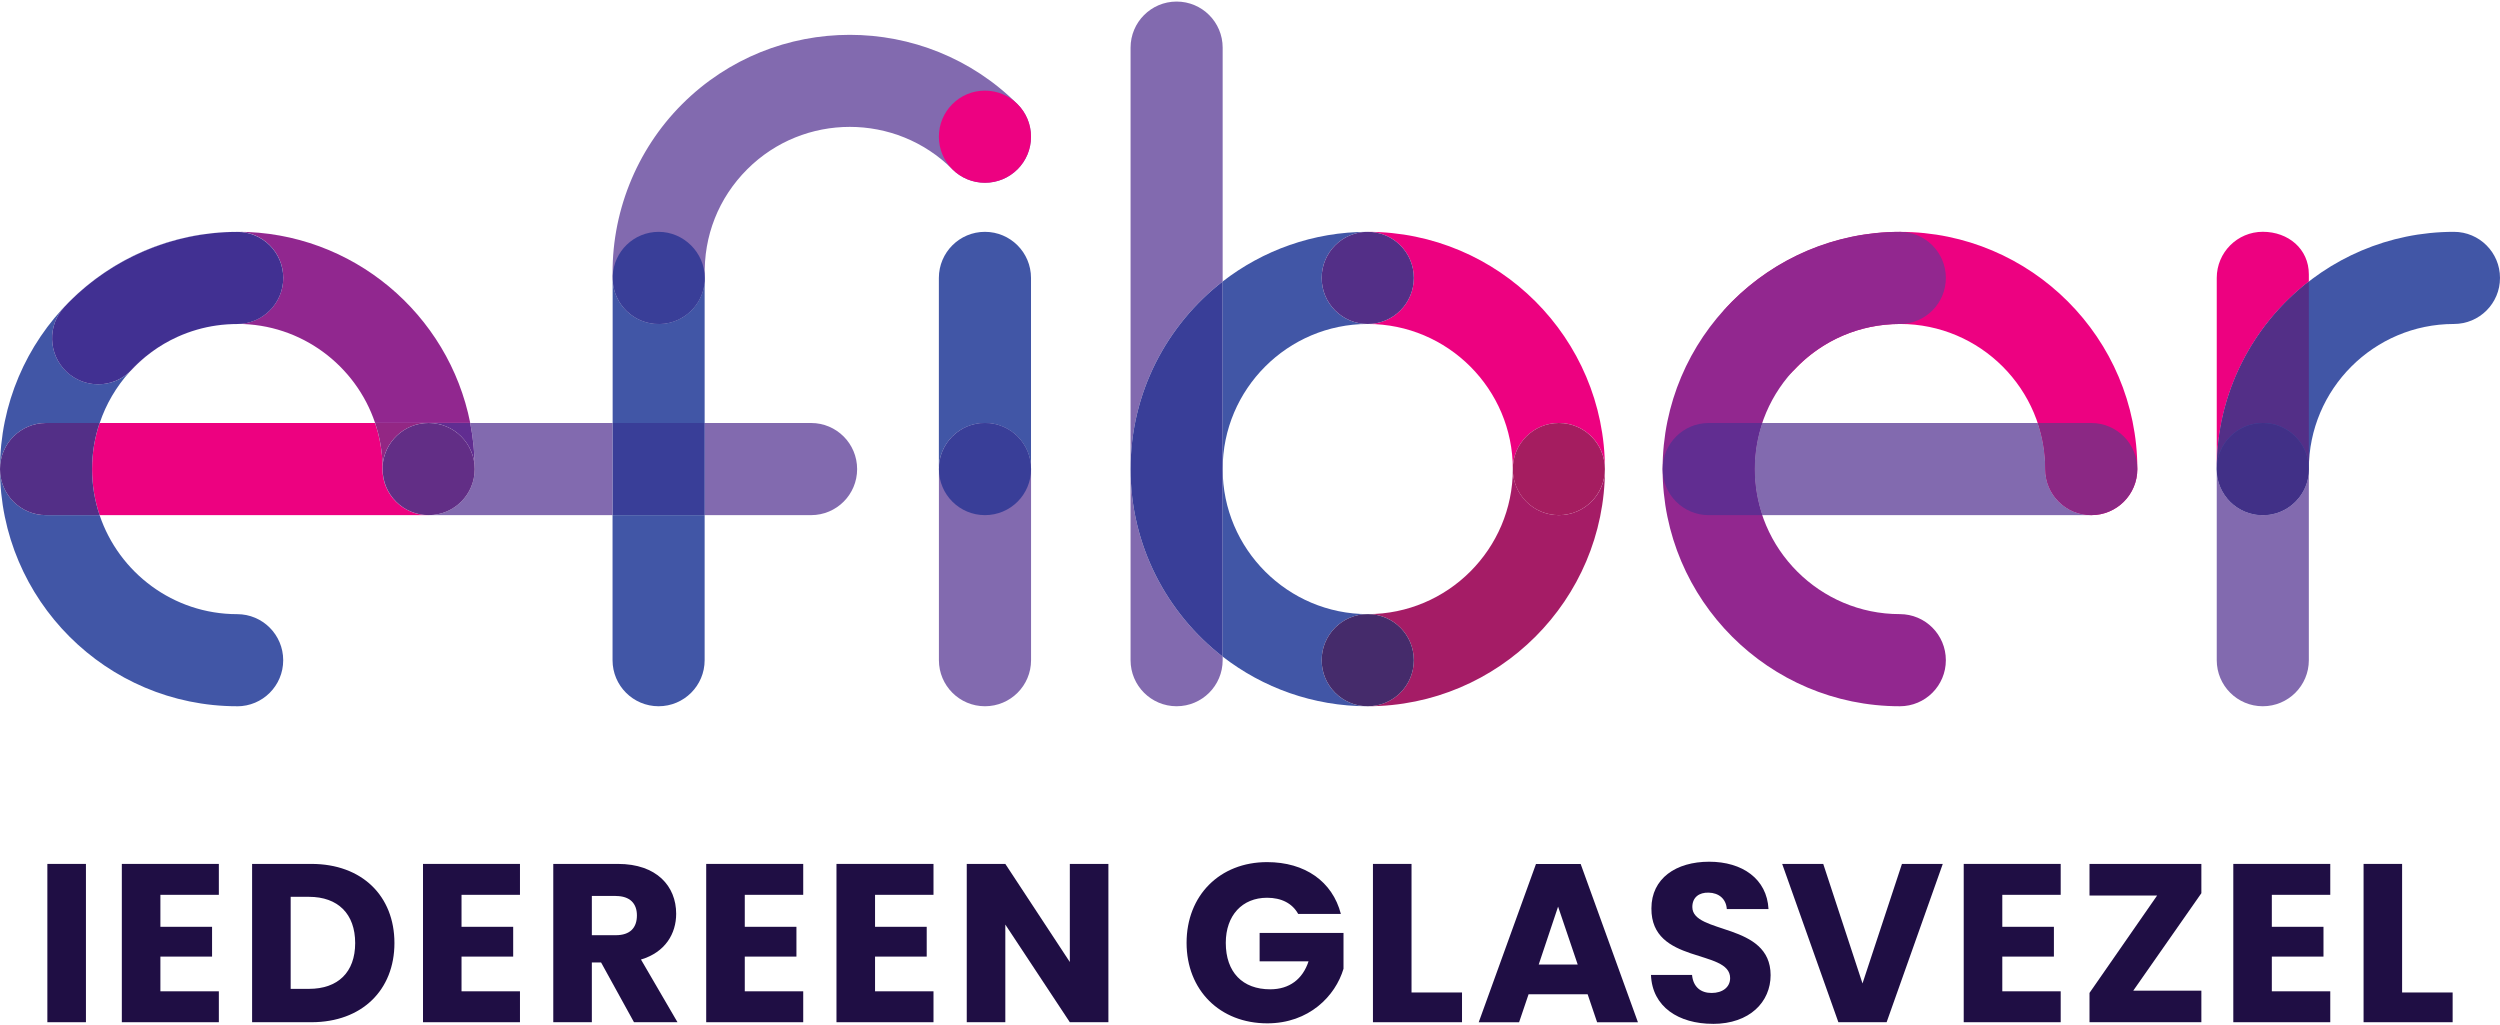 <?xml version="1.0" encoding="UTF-8"?><svg id="Laag_1" xmlns="http://www.w3.org/2000/svg" viewBox="0 0 512 210"><defs><style>.cls-1{fill:#ed0181;}.cls-2{fill:#ed0180;}.cls-3{fill:#826aaf;}.cls-4{fill:#932784;}.cls-5{fill:#91278f;}.cls-6{fill:#92278f;}.cls-7{fill:#1f0e44;}.cls-8{fill:#4156a6;}.cls-9{fill:#452b6b;}.cls-10{fill:#413087;}.cls-11{fill:#413092;}.cls-12{fill:#a51c66;}.cls-13{fill:#a51d60;}.cls-14{fill:#8b2884;}.cls-15{fill:#393e98;}.cls-16{fill:#622e86;}.cls-17{fill:#612d91;}.cls-18{fill:#532f87;}</style></defs><path class="cls-1" d="M428.29,105.5c-5.21,0-9.43-4.22-9.43-9.43,0-16.39-13.33-29.72-29.72-29.72-8.29,0-15.99,3.33-21.66,9.38-3.57,3.8-9.54,3.98-13.33,.42-3.8-3.57-3.99-9.53-.42-13.33,9.15-9.74,22.06-15.33,35.42-15.33,26.79,0,48.58,21.79,48.58,48.58,0,5.21-4.22,9.43-9.43,9.43"/><path class="cls-6" d="M389.08,144.64c-26.79,0-48.58-21.79-48.58-48.58s21.79-48.58,48.58-48.58c5.21,0,9.43,4.22,9.43,9.44s-4.22,9.43-9.43,9.43c-16.38,0-29.71,13.33-29.71,29.71s13.33,29.71,29.71,29.71c5.21,0,9.43,4.22,9.43,9.44s-4.22,9.43-9.43,9.43"/><path class="cls-3" d="M428.29,105.5h-67.38c-1-2.96-1.54-6.14-1.54-9.43s.54-6.47,1.53-9.44h56.42c1,2.97,1.54,6.14,1.54,9.44,0,5.21,4.22,9.43,9.43,9.43s9.43-4.22,9.43-9.43c0,5.21-4.22,9.43-9.43,9.43"/><path class="cls-14" d="M428.29,105.5c-5.21,0-9.43-4.22-9.43-9.43,0-3.3-.54-6.47-1.54-9.44h10.97c5.21,0,9.43,4.22,9.43,9.44s-4.22,9.43-9.43,9.43"/><path class="cls-17" d="M360.91,105.5h-10.97c-5.21,0-9.43-4.22-9.43-9.43s4.22-9.44,9.43-9.44h10.97c-.99,2.97-1.53,6.14-1.53,9.44s.54,6.47,1.54,9.43"/><path class="cls-8" d="M453.99,96.06c0-26.79,21.79-48.58,48.57-48.58,5.21,0,9.44,4.22,9.44,9.44s-4.22,9.43-9.44,9.43c-16.38,0-29.71,13.33-29.71,29.71,0,5.21-4.23,9.43-9.43,9.43s-9.43-4.22-9.43-9.43"/><path class="cls-3" d="M463.42,144.64c-5.21,0-9.43-4.22-9.43-9.43v-39.15c0,5.21,4.22,9.44,9.43,9.44s9.43-4.22,9.43-9.44v39.15c0,5.21-4.22,9.43-9.43,9.43"/><path class="cls-2" d="M453.99,96.06V56.91c0-5.21,4.22-9.44,9.43-9.44s9.43,3.5,9.43,8.71v1.47c-11.47,8.9-18.86,22.8-18.86,38.41"/><path class="cls-18" d="M472.85,96.06c0-5.21-4.22-9.43-9.43-9.43s-9.43,4.22-9.43,9.43c0-15.6,7.39-29.51,18.86-38.41v38.41"/><path class="cls-10" d="M463.42,105.5c-5.21,0-9.43-4.22-9.43-9.43s4.22-9.44,9.43-9.44,9.43,4.22,9.43,9.44-4.22,9.43-9.43,9.43"/><path class="cls-8" d="M250.4,96.06V57.65c8.22-6.37,18.53-10.17,29.71-10.17-5.21,0-9.43,4.22-9.43,9.44s4.22,9.43,9.43,9.43c-16.38,0-29.71,13.33-29.71,29.71m29.71,48.58c-11.18,0-21.49-3.8-29.71-10.17v-38.41c0,16.38,13.33,29.71,29.71,29.71-5.21,0-9.43,4.22-9.43,9.44s4.22,9.43,9.43,9.43"/><path class="cls-12" d="M280.11,144.64h0c5.21,0,9.44-4.22,9.44-9.43s-4.22-9.44-9.44-9.44c16.38,0,29.72-13.33,29.72-29.71,0,5.21,4.22,9.44,9.43,9.44s9.43-4.22,9.43-9.44c0,26.79-21.79,48.58-48.58,48.58"/><path class="cls-9" d="M280.11,144.64h0c-5.21,0-9.43-4.22-9.43-9.43s4.22-9.44,9.43-9.44,9.44,4.22,9.44,9.44-4.22,9.43-9.44,9.43"/><path class="cls-3" d="M231.54,96.06V9.76c0-5.21,4.22-9.44,9.43-9.44s9.43,4.22,9.43,9.44V57.65c-11.47,8.9-18.86,22.81-18.86,38.41m9.43,48.58c-5.21,0-9.43-4.22-9.43-9.43v-39.15c0,15.6,7.39,29.51,18.86,38.41v.74c0,5.21-4.22,9.43-9.43,9.43"/><path class="cls-15" d="M250.4,134.47c-11.47-8.9-18.86-22.8-18.86-38.41s7.39-29.51,18.86-38.41v76.81"/><path class="cls-2" d="M328.69,96.06c0-5.21-4.22-9.43-9.43-9.43s-9.43,4.22-9.43,9.43c0-16.38-13.33-29.71-29.72-29.71,5.21,0,9.44-4.22,9.44-9.43s-4.22-9.44-9.44-9.44c26.79,0,48.58,21.79,48.58,48.58"/><path class="cls-18" d="M280.11,66.35c-5.21,0-9.43-4.22-9.43-9.43s4.22-9.44,9.43-9.44,9.44,4.22,9.44,9.44-4.22,9.43-9.44,9.43"/><path class="cls-13" d="M319.25,105.5c-5.21,0-9.43-4.22-9.43-9.43s4.22-9.44,9.43-9.44,9.43,4.22,9.43,9.44-4.22,9.43-9.43,9.43"/><path class="cls-3" d="M201.72,144.64c-5.21,0-9.43-4.22-9.43-9.43v-39.15c0-5.21,4.22-9.43,9.43-9.43s9.44,4.22,9.44,9.43v39.15c0,5.21-4.22,9.43-9.44,9.43"/><path class="cls-8" d="M211.15,96.06h0c0-5.21-4.22-9.43-9.44-9.43s-9.43,4.22-9.43,9.43V56.92c0-5.21,4.22-9.44,9.43-9.44s9.44,4.22,9.44,9.44v39.14"/><path class="cls-15" d="M201.72,105.5c-5.21,0-9.43-4.22-9.43-9.43s4.22-9.44,9.43-9.44,9.44,4.22,9.44,9.44-4.22,9.43-9.44,9.43"/><path class="cls-3" d="M208.39,34.67c-3.68,3.68-9.66,3.68-13.34,0-11.59-11.58-30.44-11.58-42.02,0-5.87,5.87-8.95,13.66-8.69,21.95,.16,5.21-3.93,9.56-9.13,9.73-5.21,.17-9.56-3.93-9.73-9.13-.42-13.36,4.76-26.44,14.21-35.88,18.94-18.94,49.75-18.94,68.7,0,3.68,3.68,3.68,9.65,0,13.34"/><path class="cls-3" d="M125.46,105.5h-37.67c5.21,0,9.43-4.22,9.43-9.43,0-3.23-.32-6.38-.92-9.44h29.16v18.87m40.65,0h-21.79v-18.87h21.79c5.21,0,9.43,4.22,9.43,9.44s-4.22,9.43-9.43,9.43"/><path class="cls-8" d="M144.33,86.63h-18.86v-29.71c0-.13,0-.27,0-.4,0,.23,0,.46,.01,.69,.16,5.11,4.35,9.14,9.42,9.14,.1,0,.2,0,.3,0,4.89-.16,8.8-4.01,9.11-8.79v29.07m-9.43,58.01c-5.21,0-9.43-4.22-9.43-9.43v-29.71h18.86v29.71c0,5.21-4.22,9.43-9.43,9.43"/><path class="cls-15" d="M134.91,66.35c-5.07,0-9.26-4.03-9.42-9.14,0-.23,0-.46-.01-.69,.21-5.03,4.34-9.04,9.42-9.04s9.43,4.22,9.43,9.44v.64c-.32,4.78-4.22,8.63-9.11,8.79-.1,0-.2,0-.3,0"/><rect class="cls-15" x="125.47" y="86.63" width="18.86" height="18.87"/><path class="cls-1" d="M211.15,28c0,5.21-4.22,9.43-9.44,9.43s-9.43-4.22-9.43-9.43,4.22-9.44,9.43-9.44,9.44,4.22,9.44,9.44"/><path class="cls-2" d="M87.79,105.5H20.4c-1-2.96-1.54-6.14-1.54-9.43s.54-6.47,1.54-9.44h56.42c.93,2.78,1.47,5.75,1.53,8.83-.01,.2-.02,.4-.02,.61,0,5.21,4.22,9.43,9.43,9.43h.02"/><path class="cls-14" d="M87.79,105.5h-.02c-5.21,0-9.43-4.22-9.43-9.43,0-.2,0-.41,.02-.61,0,.2,0,.4,0,.61,0,5.21,4.22,9.43,9.43,9.43"/><path class="cls-5" d="M26.48,76.22c2.74-3.04,6.09-5.52,9.87-7.24-3.48,1.58-6.66,3.85-9.37,6.74-.16,.18-.33,.34-.5,.49m69.82,10.41h-19.48c-3.95-11.77-15.09-20.28-28.18-20.28-2.86,0-5.65,.39-8.3,1.16,2.62-.76,5.38-1.16,8.24-1.16,5.21,0,9.43-4.22,9.43-9.43s-4.21-9.42-9.41-9.44h.04c23.56,0,43.26,16.86,47.66,39.15"/><path class="cls-17" d="M97.22,96.06c0-5.21-4.22-9.43-9.43-9.43h8.51c.6,3.05,.92,6.21,.92,9.43"/><path class="cls-4" d="M78.35,95.46c-.06-3.08-.59-6.05-1.53-8.83h10.94c-5.01,0-9.1,3.9-9.41,8.83"/><path class="cls-16" d="M87.79,105.5h0c-5.21,0-9.43-4.22-9.43-9.43,0-.2,0-.4,0-.61,.31-4.93,4.4-8.83,9.41-8.83h.02c5.21,0,9.43,4.22,9.43,9.44s-4.22,9.43-9.43,9.43"/><path class="cls-8" d="M36.35,68.99c1.29-.59,2.62-1.08,3.99-1.47-1.38,.4-2.71,.89-3.99,1.47M0,96.06C0,69.28,21.8,47.48,48.58,47.48h.02c-13.34,.01-26.24,5.6-35.37,15.33-3.57,3.8-3.38,9.77,.42,13.33,1.82,1.71,4.14,2.56,6.46,2.56s4.59-.83,6.38-2.48c-2.68,2.99-4.77,6.52-6.07,10.41H9.43C4.23,86.63,0,90.86,0,96.06m48.58,48.58C21.8,144.64,0,122.85,0,96.06,0,101.27,4.23,105.5,9.43,105.5h10.97c3.95,11.77,15.09,20.28,28.17,20.28,5.21,0,9.43,4.22,9.43,9.44s-4.22,9.43-9.43,9.43"/><path class="cls-18" d="M20.4,105.5H9.43c-5.21,0-9.43-4.22-9.43-9.43s4.22-9.44,9.43-9.44h10.97c-1,2.97-1.54,6.14-1.54,9.44s.54,6.47,1.54,9.43"/><path class="cls-11" d="M20.1,78.71c-2.31,0-4.64-.85-6.46-2.56-3.79-3.57-3.98-9.54-.42-13.33,9.14-9.73,22.03-15.32,35.38-15.33,5.2,.01,9.41,4.23,9.41,9.44s-4.22,9.43-9.44,9.43c-2.85,0-5.62,.4-8.24,1.16-1.37,.39-2.7,.89-3.99,1.47-3.77,1.71-7.13,4.19-9.87,7.24-1.8,1.65-4.09,2.48-6.38,2.48"/><rect class="cls-7" x="9.7" y="176.93" width="7.9" height="32.42"/><polygon class="cls-7" points="44.82 183.26 32.85 183.26 32.85 189.81 43.43 189.81 43.43 195.91 32.85 195.91 32.85 203.02 44.82 203.02 44.82 209.35 24.95 209.35 24.95 176.93 44.82 176.93 44.82 183.26"/><path class="cls-7" d="M80.78,193.14c0,9.61-6.65,16.21-17,16.21h-12.15v-32.42h12.15c10.35,0,17,6.56,17,16.21m-17.51,9.38c5.96,0,9.47-3.42,9.47-9.38s-3.51-9.47-9.47-9.47h-3.74v18.85h3.74Z"/><polygon class="cls-7" points="106.49 183.26 94.52 183.26 94.52 189.81 105.1 189.81 105.1 195.91 94.52 195.91 94.52 203.02 106.49 203.02 106.49 209.35 86.63 209.35 86.63 176.93 106.49 176.93 106.49 183.26"/><path class="cls-7" d="M126.56,176.93c7.94,0,11.92,4.57,11.92,10.21,0,4.06-2.22,7.89-7.21,9.37l7.48,12.84h-8.91l-6.74-12.24h-1.89v12.24h-7.9v-32.42h13.26Zm-.46,6.56h-4.89v8.04h4.89c2.95,0,4.34-1.52,4.34-4.06,0-2.4-1.39-3.97-4.34-3.97"/><polygon class="cls-7" points="164.5 183.26 152.53 183.26 152.53 189.81 163.11 189.81 163.11 195.91 152.53 195.91 152.53 203.02 164.5 203.02 164.5 209.35 144.63 209.35 144.63 176.93 164.5 176.93 164.5 183.26"/><polygon class="cls-7" points="191.18 183.26 179.21 183.26 179.21 189.81 189.79 189.81 189.79 195.91 179.21 195.91 179.21 203.02 191.18 203.02 191.18 209.35 171.31 209.35 171.31 176.93 191.18 176.93 191.18 183.26"/><polygon class="cls-7" points="227 176.93 227 209.35 219.1 209.35 205.89 189.35 205.89 209.35 197.99 209.35 197.99 176.93 205.89 176.93 219.1 197.02 219.1 176.93 227 176.93"/><path class="cls-7" d="M274.6,187.18h-8.73c-1.2-2.17-3.42-3.32-6.38-3.32-5.07,0-8.45,3.6-8.45,9.24,0,6,3.42,9.51,9.1,9.51,3.93,0,6.65-2.08,7.85-5.73h-10.02v-5.82h17.18v7.34c-1.66,5.59-7.07,11.18-15.61,11.18-9.7,0-16.53-6.79-16.53-16.49s6.79-16.53,16.49-16.53c7.76,0,13.39,3.97,15.11,10.62"/><polygon class="cls-7" points="289.08 176.93 289.08 203.26 299.42 203.26 299.42 209.35 281.18 209.35 281.18 176.93 289.08 176.93"/><path class="cls-7" d="M325.15,203.63h-12.1l-1.94,5.73h-8.27l11.73-32.42h9.15l11.73,32.42h-8.36l-1.94-5.73Zm-6.05-17.97l-3.97,11.87h7.98l-4.02-11.87Z"/><path class="cls-7" d="M350.78,209.68c-6.97,0-12.42-3.46-12.66-10.02h8.41c.23,2.49,1.8,3.7,4.01,3.7s3.79-1.16,3.79-3.05c0-6.01-16.21-2.77-16.12-14.27,0-6.15,5.04-9.56,11.83-9.56s11.83,3.51,12.15,9.7h-8.54c-.14-2.08-1.62-3.33-3.74-3.37-1.89-.05-3.32,.92-3.32,2.95,0,5.63,16.03,3.1,16.03,13.95,0,5.45-4.25,9.98-11.83,9.98"/><polygon class="cls-7" points="389.52 176.93 397.88 176.93 386.38 209.35 376.5 209.35 364.99 176.93 373.4 176.93 381.44 201.41 389.52 176.93"/><polygon class="cls-7" points="422.03 183.26 410.07 183.26 410.07 189.81 420.64 189.81 420.64 195.91 410.07 195.91 410.07 203.02 422.03 203.02 422.03 209.35 402.17 209.35 402.17 176.93 422.03 176.93 422.03 183.26"/><polygon class="cls-7" points="450.84 182.93 436.89 202.89 450.84 202.89 450.84 209.35 427.93 209.35 427.93 203.35 441.78 183.4 427.93 183.4 427.93 176.93 450.84 176.93 450.84 182.93"/><polygon class="cls-7" points="477.24 183.26 465.27 183.26 465.27 189.81 475.85 189.81 475.85 195.91 465.27 195.91 465.27 203.02 477.24 203.02 477.24 209.35 457.38 209.35 457.38 176.93 477.24 176.93 477.24 183.26"/><polygon class="cls-7" points="491.95 176.93 491.95 203.26 502.3 203.26 502.3 209.35 484.06 209.35 484.06 176.93 491.95 176.93"/></svg>